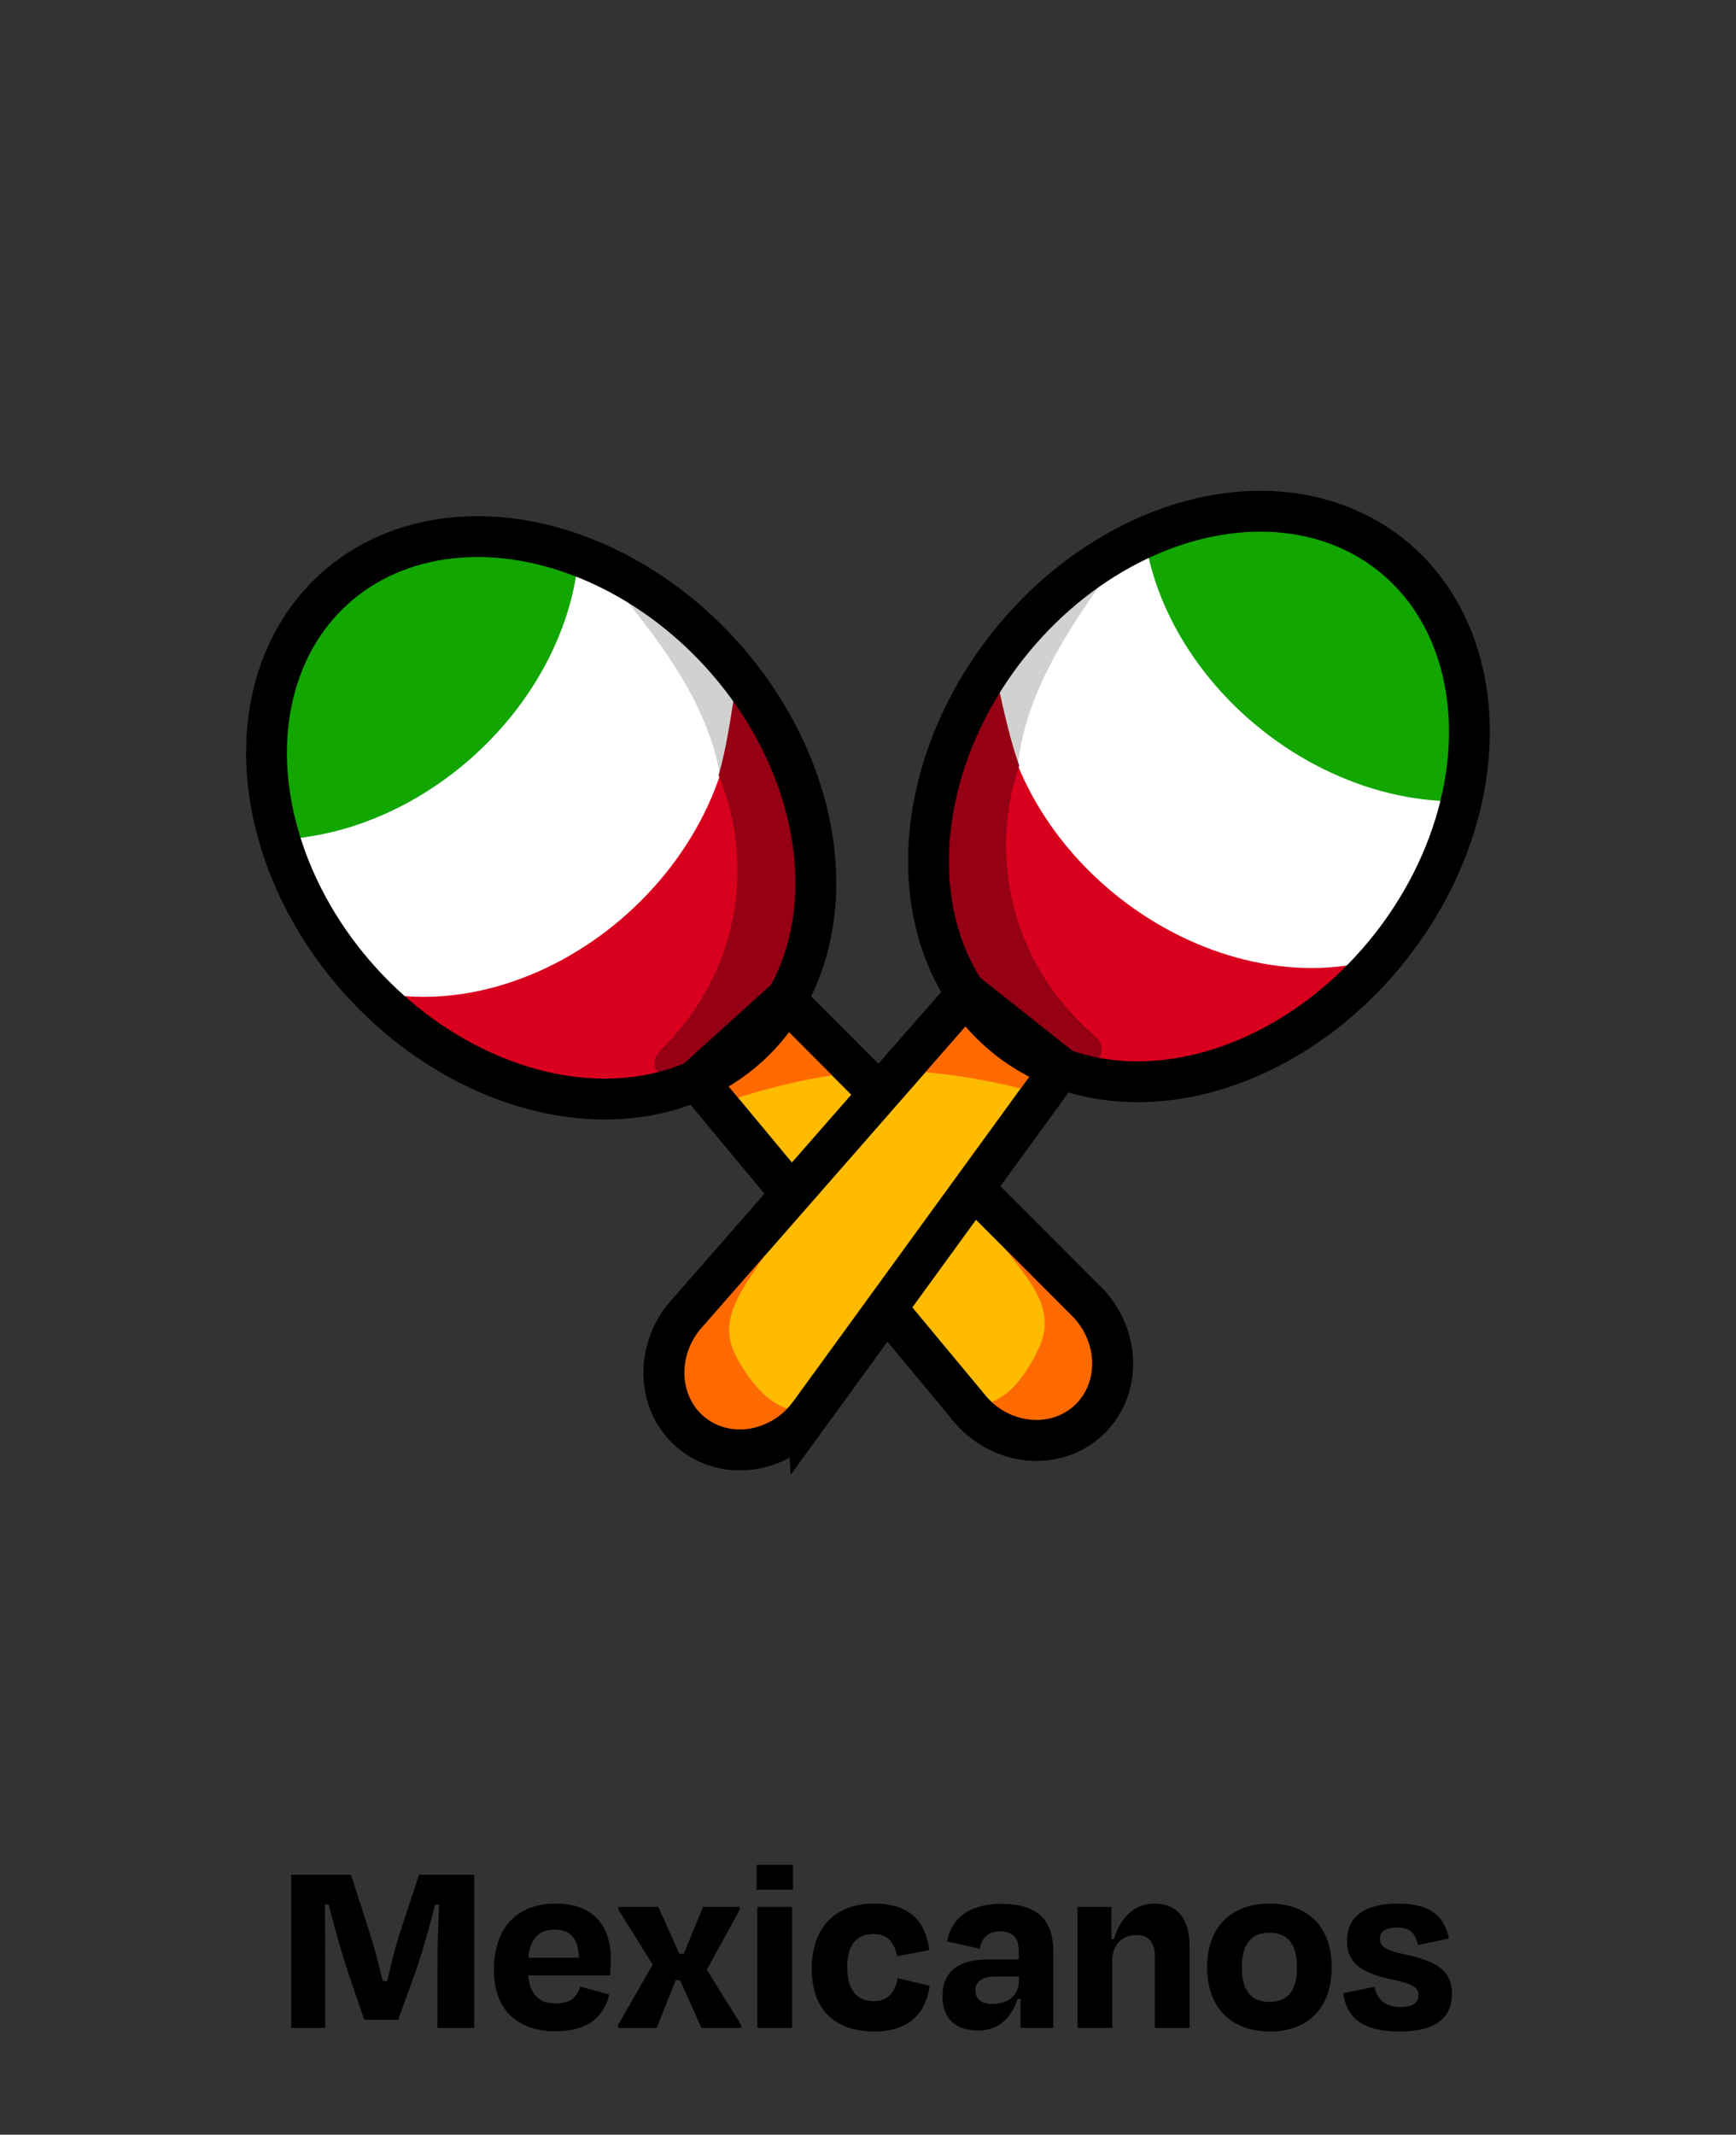 <svg viewBox="0 0 340 418.01" xmlns:xlink="http://www.w3.org/1999/xlink" xmlns="http://www.w3.org/2000/svg" id="ICONOS_CATEGORIAS"><rect x="0" y="0" width="340" height="418.01" fill="#333333" stroke="none"/><defs><clipPath id="clippath"><ellipse stroke-width="0" fill="none" transform="translate(-80.03 112.46) rotate(-42.12)" ry="60.44" rx="47.68" cy="160.13" cx="106"></ellipse></clipPath><clipPath id="clippath-1"><ellipse stroke-width="0" fill="none" transform="translate(-33.27 243.08) rotate(-51.59)" ry="47.68" rx="60.44" cy="155.95" cx="234.82"></ellipse></clipPath></defs><path stroke-width="0" fill="#000" d="M63.68,397.1h-6.65v-30h11.7l3.75,11.6c.6,1.9,1.65,5.7,2.5,9.25h.85c.8-3.55,1.8-7.4,2.5-9.5l3.75-11.35h10.8v30h-7.2v-12.55c0-3.65.2-8,.3-11.6h-.75c-1,3.9-2.25,8.45-3.75,12.9l-3.5,9.65h-6.65l-3.35-9.85c-1.5-4.7-2.65-8.9-3.6-12.7h-.75c.05,3.65.05,7.9.05,11.6v12.55Z"></path><path stroke-width="0" fill="#000" d="M96.73,385.75c0-8.2,4.45-13,12.15-13,7.3,0,10.75,4.3,10.75,10.85,0,1-.05,1.95-.15,3.2h-16.05c.4,3.8,2.15,5.5,5.4,5.5s4.2-1.5,4.8-3.3l5.7,1.55c-1.05,4.1-3.8,7.2-10.55,7.2-7.15,0-12.05-3.95-12.05-12ZM103.48,383.35h9.9c-.1-3.7-1.65-5.5-4.7-5.5s-4.85,1.6-5.2,5.5Z"></path><path stroke-width="0" fill="#000" d="M133.18,387.75h-.85l-3.7,9.35h-7.6v-.55l6.8-11.85-6.7-10.75v-.55h7.8l4.1,9.15h.9l3.75-9.15h7.2v.55l-6.45,11.75,6.75,10.85v.55h-7.8l-4.2-9.35Z"></path><path stroke-width="0" fill="#000" d="M148.18,370.05v-4.9h7.1v4.9h-7.1ZM148.33,397.1v-23.7h6.8v23.7h-6.8Z"></path><path stroke-width="0" fill="#000" d="M171.03,378.7c-3.15,0-5.1,2-5.1,6.5,0,4.2,1.7,6.65,5.2,6.65,3.05,0,4.2-2.05,4.7-4.5l6.25,1.5c-.8,5.5-4.15,8.95-10.9,8.95-7.5,0-12.2-4.15-12.2-12.25s4.6-12.8,12.15-12.8c7.05,0,10.05,3.35,10.9,9.1l-6.3,1.2c-.6-2.55-1.7-4.35-4.7-4.35Z"></path><path stroke-width="0" fill="#000" d="M199.88,391.45h-.6c-1.2,3.75-3.7,6.15-7.75,6.15s-6.95-2.05-6.95-6.7c0-4.25,2.5-7.2,8.75-7.2h6.2v-1.65c0-2.45-1.05-3.85-3.65-3.85-2.25,0-3.55,1.1-4,3.4l-6.4-1.45c.8-4.3,4.1-7.35,10.65-7.35,7.2,0,10.15,3.3,10.15,9.25v15.05h-6.4v-5.65ZM199.53,388v-.95h-4.9c-2.2,0-3.6,1-3.6,2.65,0,1.5.85,2.7,3.45,2.7,3.1,0,5.05-1.85,5.05-4.4Z"></path><path stroke-width="0" fill="#000" d="M217.83,397.1h-6.8v-23.7h6.65v6.35h.45c1.4-4.6,4.3-7,8-7,4.55,0,6.85,3.15,6.85,8.3v16.05h-6.8v-14.15c0-2.4-1.1-4.05-3.6-4.05-2.9,0-4.75,2.05-4.75,5v13.2Z"></path><path stroke-width="0" fill="#000" d="M236.42,385.25c0-7.9,4.7-12.5,12.25-12.5s12.15,4.6,12.15,12.5-4.6,12.55-12.15,12.55-12.25-4.75-12.25-12.55ZM243.22,385.2c0,4.3,1.55,6.8,5.4,6.8s5.4-2.5,5.4-6.8-1.65-6.75-5.4-6.75-5.4,2.45-5.4,6.75Z"></path><path stroke-width="0" fill="#000" d="M263.07,390.3l6.1-1.25c.6,2.6,2.2,3.95,5.15,3.95,2.3,0,3.45-.75,3.5-2.3,0-1.45-.95-2.25-5.3-3.1-6.5-1.4-8.7-3.55-8.7-7.6,0-4.55,3.25-7.25,9.95-7.25s9.15,2.7,10,6.85l-6.05,1.25c-.55-2.45-1.65-3.4-4.1-3.4-2.25,0-3.35.75-3.35,2.15,0,1.3.65,2.25,4.9,3.1,7.4,1.55,9.2,4,9.2,7.7,0,4.6-3.05,7.4-10.2,7.4-8,0-10.45-3.2-11.1-7.5Z"></path><g id="MARACAS"><path stroke-width="8" stroke-miterlimit="10" stroke="#000" fill="#fb0" d="M190.28,276.25l-53.88-64.82,17.39-15.73,59.55,59.7c6.2,6.86,6.07,17.09-.3,22.85h0c-6.37,5.76-16.56,4.87-22.76-1.99Z"></path><g clip-path="url(#clippath)"><ellipse stroke-width="0" fill="#d9001d" transform="translate(-87.18 129.17) rotate(-42.12)" ry="43.09" rx="54.23" cy="177.77" cx="124.12"></ellipse><ellipse stroke-width="0" fill="#fff" transform="translate(-74.11 101.07) rotate(-42.12)" ry="43.09" rx="54.23" cy="146.76" cx="94.16"></ellipse><ellipse stroke-width="0" fill="#11a600" transform="translate(-61.29 72.84) rotate(-42.12)" ry="43.09" rx="54.23" cy="116" cx="63.93"></ellipse></g><path stroke-width="0" fill="#d1d1d1" d="M122.04,116.81c8.48,10.4,16.67,21.76,18.99,34.98,1.47-4.07,2.44-8.33,2.88-12.63.11-1.12.19-2.26-.02-3.36-.25-1.32-.9-2.53-1.61-3.68-4.74-7.66-12.53-13.37-20.24-15.31Z"></path><path stroke-width="0" fill="#ff6a00" d="M142.38,215.67c7.06-2.42,14.34-4.2,21.73-5.3.26-.04.56-.1.71-.33.13-.2.08-.46.01-.69-.31-1.02-1.06-1.85-1.78-2.64-1.75-1.91-3.51-3.82-5.26-5.73-.63-.68-1.32-1.4-2.23-1.57-1.23-.22-2.37.62-3.33,1.42-3.34,2.76-6.68,5.51-10.01,8.27-.53.44-1.06.88-1.44,1.45-1.26,1.92.14,4.96,2.42,5.25.19.04.39.09-.81-.13Z"></path><path stroke-width="0" fill="#ff6a00" d="M190.8,236.6l8.52,11.12c2.73,3.57,5.61,7.58,5.28,12.06-.17,2.3-1.18,4.45-2.3,6.47-2.16,3.89-5.19,7.83-9.56,8.69,3.42,4.31,9.83,5.92,14.88,3.76,5.05-2.17,8.3-7.92,7.55-13.37-.36-2.61-1.53-5.04-2.76-7.37-1.87-3.54-3.92-6.98-6.13-10.32-3.14-4.73-7.09-9.56-12.64-10.71-1.22-.25-2.8-.12-2.84-.33Z"></path><path stroke-width="0" fill="#960014" d="M140.74,151.82c3.64,8.79,4.61,18.66,2.77,27.99s-6.5,18.09-13.2,24.84c-.8.81-1.67,1.64-2.01,2.73s.06,2.51,1.15,2.86c.58.19,1.21.03,1.8-.15,5.06-1.59,9.94-2.67,13.71-6.41,1.48-1.46,4.08-3.31,5.42-4.9,7.11-8.44,8.4-22.18,7.37-33.16-1.03-10.99-6.23-21.44-13.97-29.3-.83,5.33-1.65,10.66-3.04,15.5Z"></path><ellipse stroke-width="8" stroke-miterlimit="10" stroke="#000" fill="none" transform="translate(-80.03 112.46) rotate(-42.12)" ry="60.44" rx="47.68" cy="160.13" cx="106"></ellipse><path stroke-width="8" stroke-miterlimit="10" stroke="#000" fill="none" d="M190.28,276.25l-53.88-64.82,17.39-15.73,59.55,59.7c6.2,6.86,6.07,17.09-.3,22.85h0c-6.37,5.76-16.56,4.87-22.76-1.99Z"></path><path stroke-width="8" stroke-miterlimit="10" stroke="#000" fill="#fb0" d="M158.25,277.28l49.56-68.18-18.38-14.57-55.55,63.43c-5.75,7.25-4.95,17.45,1.78,22.78h0c6.73,5.33,16.84,3.78,22.59-3.47Z"></path><g clip-path="url(#clippath-1)"><ellipse stroke-width="0" fill="#d9001d" transform="translate(-54.39 236.92) rotate(-51.59)" ry="54.23" rx="43.09" cy="174.73" cx="217.89"></ellipse><ellipse stroke-width="0" fill="#fff" transform="translate(-18.06 246.31) rotate(-51.59)" ry="54.23" rx="43.09" cy="141.84" cx="245.77"></ellipse><ellipse stroke-width="0" fill="#11a600" transform="translate(18.2 256.03) rotate(-51.59)" ry="54.23" rx="43.09" cy="109.19" cx="273.95"></ellipse></g><path stroke-width="0" fill="#d1d1d1" d="M216.01,113.76c-7.79,10.92-15.23,22.8-16.68,36.14-1.73-3.97-2.97-8.15-3.69-12.42-.19-1.11-.34-2.24-.2-3.35.16-1.34.74-2.59,1.37-3.78,4.23-7.95,11.63-14.16,19.21-16.59Z"></path><path stroke-width="0" fill="#ff6a00" d="M202.12,213.73c-7.2-1.96-14.59-3.26-22.02-3.88-.27-.02-.57-.06-.72-.28-.14-.19-.11-.45-.06-.68.24-1.04.93-1.91,1.6-2.75,1.63-2.02,3.25-4.04,4.88-6.06.58-.72,1.23-1.49,2.13-1.71,1.21-.3,2.4.47,3.42,1.2,3.51,2.53,7.02,5.07,10.53,7.6.55.4,1.12.81,1.53,1.36,1.38,1.84.18,4.96-2.07,5.4-.19.06-.38.11.8-.19Z"></path><path stroke-width="0" fill="#ff6a00" d="M155.16,237.76c-2.59,3.88-5.19,7.77-7.78,11.65-2.5,3.74-5.1,7.93-4.48,12.38.32,2.28,1.47,4.36,2.72,6.3,2.4,3.74,5.69,7.47,10.1,8.06-3.13,4.52-9.43,6.55-14.61,4.71s-8.8-7.37-8.4-12.85c.19-2.63,1.2-5.13,2.28-7.54,1.63-3.65,3.46-7.22,5.45-10.69,2.82-4.92,6.45-10,11.92-11.5,1.2-.33,2.78-.3,2.81-.52Z"></path><path stroke-width="0" fill="#960014" d="M199.62,149.91c-3.06,9.01-3.39,18.92-.95,28.11s7.66,17.63,14.78,23.93c.86.76,1.77,1.53,2.19,2.59s.1,2.51-.96,2.93c-.57.22-1.21.11-1.8-.03-5.15-1.26-10.09-2.02-14.1-5.5-1.57-1.37-4.29-3.04-5.73-4.54-7.64-7.96-9.82-21.59-9.51-32.62s4.82-21.8,12.04-30.15c1.17,5.27,2.34,10.53,4.03,15.27Z"></path><ellipse stroke-width="8" stroke-miterlimit="10" stroke="#000" fill="none" transform="translate(-33.27 243.08) rotate(-51.59)" ry="47.68" rx="60.44" cy="155.95" cx="234.82"></ellipse><path stroke-width="8" stroke-miterlimit="10" stroke="#000" fill="none" d="M158.25,277.28l49.56-68.18-18.38-14.57-55.55,63.43c-5.75,7.25-4.95,17.45,1.78,22.78h0c6.73,5.33,16.84,3.78,22.59-3.47Z"></path></g></svg>
